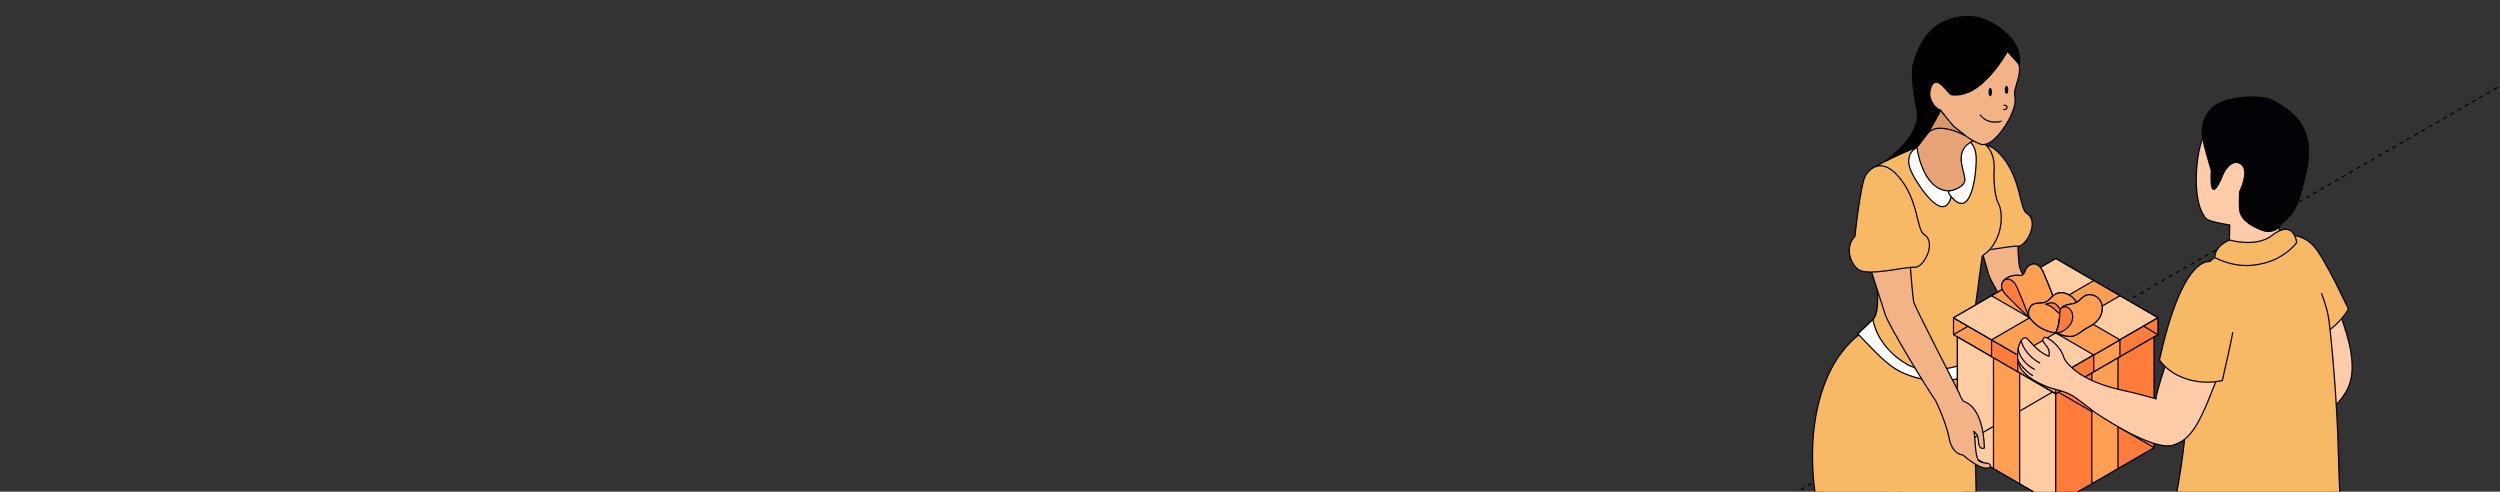<?xml version="1.0" encoding="UTF-8"?> <svg xmlns="http://www.w3.org/2000/svg" width="1200" height="236" viewBox="0 0 1200 236" fill="none"><rect x="0" y="0" width="1200" height="236" fill="#333333" stroke="none"/><g clip-path="url(#clip0_2880_3939)"><path d="M1600.5 -189.943L-59 768.057" stroke="black" stroke-width="0.6" stroke-linejoin="round" stroke-dasharray="2 2"></path><path d="M1001.63 177.16C993.63 172.601 989.015 166.18 988.979 166.162C984.236 153.559 971.556 134.908 969.414 128.227C968.503 125.386 967.483 90.107 967.483 90.107L943.48 93.7C943.48 93.7 952.802 125.745 954.564 131.782C956.127 137.126 972.952 163.007 979.766 173.311C980.657 174.66 981.384 175.755 981.874 176.484H981.929C982.364 177.231 982.764 178.071 983.109 178.948C984.745 190.418 994.593 192.791 994.593 192.791C996.756 190.089 992.049 187.739 992.049 187.739C991.431 186.826 991.232 186.022 991.195 185.221C992.976 185.694 994.593 186.132 995.375 186.715C997.646 188.358 996.792 190.327 994.593 193.427C992.395 196.51 996.337 197.987 996.337 197.987C1006.68 200.632 1007.49 188.596 1007.49 188.596C1007.55 184.857 1004.61 178.874 1001.64 177.177L1001.63 177.16Z" fill="#F2B387" stroke="black" stroke-width="0.6" stroke-miterlimit="10" stroke-linecap="round" stroke-linejoin="round"></path><path d="M945.079 73.748C945.079 73.748 951.094 63.443 960.76 74.806C970.427 86.15 969.192 100.211 972.916 102.473C979.112 106.249 972.662 118.559 968.374 118.176C964.085 117.794 946.26 122.645 941.409 119.289C937.757 116.754 934.45 108.784 939.701 103.312C939.701 103.312 942.499 76.52 945.061 73.766L945.079 73.748Z" fill="#F7B965" stroke="black" stroke-width="0.6" stroke-miterlimit="10" stroke-linecap="round" stroke-linejoin="round"></path><path d="M937.684 208.146C937.684 208.146 953.165 267.311 942.899 277.618C932.633 287.903 898.036 334.866 891.786 345.682L888.261 355.275C888.261 355.275 877.086 360.567 880.72 347.687C880.72 347.687 895.947 308.44 895.947 303.844C895.947 299.247 907.758 273.075 920.295 267.839L902.542 228.045L937.666 208.146H937.684Z" fill="#F1B287" stroke="black" stroke-width="0.6" stroke-miterlimit="10" stroke-linecap="round" stroke-linejoin="round"></path><path d="M937.684 208.146C937.684 208.146 953.165 267.311 942.899 277.618C932.633 287.903 898.036 334.866 891.786 345.682L888.261 355.275C888.261 355.275 877.086 360.567 880.72 347.687C880.72 347.687 895.947 308.44 895.947 303.844C895.947 299.247 907.758 273.075 920.295 267.839L902.542 228.045L937.666 208.146H937.684Z" fill="#F1B287" stroke="black" stroke-width="0.6" stroke-miterlimit="10" stroke-linecap="round" stroke-linejoin="round"></path><path fill-rule="evenodd" clip-rule="evenodd" d="M947.477 152.409C947.659 156.787 942.953 182.212 945.897 191.659C945.897 191.659 910.283 209.077 882.337 181.262L882.552 171.281C882.552 171.281 891.143 162.167 899.035 153.285C899.035 153.285 906.376 148.361 894.493 108.181C894.493 108.181 889.75 91.256 898.036 81.443C898.036 81.443 922.33 64.956 946.096 66.433C946.096 66.433 958.543 66.871 957.108 82.994C957.108 82.994 956.871 93.299 959.179 97.512C962.014 102.691 961.178 116.662 951.475 122.827L947.477 152.391V152.409Z" fill="#F7B965" stroke="black" stroke-width="0.6" stroke-miterlimit="10" stroke-linecap="round" stroke-linejoin="round"></path><path d="M920.113 70.756C920.113 70.756 912.827 73.966 918.078 83.705C923.329 93.426 934.777 108.4 937.084 91.639L920.131 70.756H920.113Z" fill="white" stroke="black" stroke-width="0.6" stroke-miterlimit="10" stroke-linecap="round" stroke-linejoin="round"></path><path d="M940.882 66.36C940.882 66.36 948.822 65.886 948.586 76.939C948.35 87.991 944.97 106.558 935.304 92.715L940.882 66.36Z" fill="white" stroke="black" stroke-width="0.6" stroke-miterlimit="10" stroke-linecap="round" stroke-linejoin="round"></path><path d="M969.375 33.652C969.259 35.994 968.944 37.009 968.18 39.596C967.597 41.569 967.455 42.281 967.178 43.26C966.283 46.427 969.187 47.456 964.772 56.52C962.864 60.423 955.636 71.814 950.04 68.951C950.04 68.951 926.364 58.628 925.564 49.162C925.564 49.162 926.582 35.264 930.343 27.914C934.105 20.564 938.72 15.676 944.952 14.253C951.185 12.812 969.928 22.551 969.375 33.652Z" fill="#F2B387" stroke="black" stroke-width="0.6" stroke-miterlimit="10" stroke-linecap="round" stroke-linejoin="round"></path><path d="M963.559 24.485C963.559 24.485 951.257 47.466 936.83 45.496C935.158 45.259 929.98 35.665 927.2 41.1C924.42 46.554 928.454 51.807 931.379 52.901C931.379 52.901 941.772 65.194 934.886 65.923C926.019 66.871 904.832 77.431 904.832 77.431C904.832 77.431 923.275 64.938 920.095 52.08C918.296 44.766 917.024 33.331 918.914 29.373C923.202 20.363 932.069 2.453 952.765 9.84C958.271 11.809 970.881 19.342 969.209 30.796L963.577 24.503L963.559 24.485Z" fill="black" stroke="black" stroke-width="0.6" stroke-miterlimit="10" stroke-linecap="round" stroke-linejoin="round"></path><path d="M935.031 91.621C937.521 91.767 943.65 89.421 943.117 85.767C942.288 80.09 937.937 72.027 947.151 67.601C947.151 67.601 933.578 59.613 931.361 52.883C931.361 52.883 929.562 57.078 926.927 61.546C925.492 63.972 920.113 70.738 920.113 70.738C920.113 70.738 922.603 90.855 935.031 91.621Z" fill="#E8A476" stroke="black" stroke-width="0.6" stroke-miterlimit="10" stroke-linecap="round" stroke-linejoin="round"></path><path fill-rule="evenodd" clip-rule="evenodd" d="M943.251 65.107C943.251 65.107 930.219 57.784 925.059 64.186C925.059 64.186 926.917 61.629 928.962 57.669C929.715 56.208 930.782 54.75 931.379 52.883C931.379 52.883 933.45 55.492 936.994 59.744C938.496 61.546 940.895 62.91 943.298 65.06L943.251 65.107Z" fill="#DB9669" stroke="black" stroke-width="0.6" stroke-miterlimit="10" stroke-linecap="round" stroke-linejoin="round"></path><path fill-rule="evenodd" clip-rule="evenodd" d="M963.558 24.485C963.558 24.485 955.018 40.042 944.497 44.365C944.497 44.365 950.457 36.066 952.873 30.668C952.873 30.668 947.386 32.09 942.317 37.544C942.317 37.544 949.512 27.823 950.402 25.324C950.402 25.324 939.355 28.881 936.611 34.99C936.611 34.99 940.336 25.251 944.842 21.02C944.842 21.02 937.102 22.588 931.96 29.154C931.96 29.154 935.049 20.509 938.719 17.19C938.719 17.19 928.725 21.075 924.873 29.72C924.873 29.72 927.69 17.263 932.196 15.548C932.196 15.548 921.53 23.5 918.096 33.167C918.096 33.167 921.148 8.308 943.643 8.107C943.643 8.107 953.328 6.319 964.212 17.354C964.212 17.354 970.499 23.391 969.19 30.814L963.558 24.521V24.485Z" fill="black" stroke="black" stroke-width="0.6" stroke-miterlimit="10" stroke-linecap="round" stroke-linejoin="round"></path><path d="M910.792 214.311C910.792 214.311 914.971 270.631 910.792 291.114C910.792 291.114 907.539 300.653 907.539 315.079C907.539 315.079 902.216 367.206 907.539 387.924C907.539 387.924 902.797 386.647 900.126 392.336C900.126 392.336 896.183 396.295 894.094 388.856C894.094 388.856 892.004 366.056 889.006 357.903C889.006 357.903 877.413 319.967 887.37 294.142C887.37 294.142 887.389 275.994 883.318 265.981C883.318 265.981 870.908 221.534 870.908 218.743L910.792 214.33V214.311Z" fill="#F1B287" stroke="black" stroke-width="0.6" stroke-miterlimit="10" stroke-linecap="round" stroke-linejoin="round"></path><path d="M892.328 160.655C892.328 160.655 887.662 163.816 882.379 171.393C877.014 179.087 860.283 209.191 877.777 266.198C877.777 266.198 886.379 272.81 909.237 271.775C932.095 270.74 948.726 257.836 948.726 257.836C948.726 257.836 948.932 210.541 945.606 173.622C945.606 173.622 936.879 184.331 916.584 177.28C909.694 174.887 902.275 167.08 892.328 160.655Z" fill="#F7B965" stroke="black" stroke-width="0.6" stroke-miterlimit="10" stroke-linecap="round" stroke-linejoin="round"></path><path d="M899.017 153.285C899.017 153.285 900.453 166.308 915.534 174.971C921.749 178.546 934.395 178.399 945.624 173.622L946.332 179.277C946.332 179.277 932.469 187.773 912.663 178.62C905.795 175.446 899.89 168.588 891.804 160.289L899.036 153.304L899.017 153.285Z" fill="white" stroke="black" stroke-width="0.6" stroke-miterlimit="10" stroke-linecap="round" stroke-linejoin="round"></path><path d="M986.749 189.093L937.688 160.662V152.541L986.749 180.972V189.093Z" fill="#FF9F54" stroke="black" stroke-width="0.6" stroke-miterlimit="10" stroke-linecap="round" stroke-linejoin="round"></path><path d="M986.749 180.973L937.688 152.541L986.749 124.11L1035.81 152.541L986.749 180.973Z" fill="#4FC3F7" stroke="black" stroke-width="0.6" stroke-miterlimit="10" stroke-linecap="round" stroke-linejoin="round"></path><path d="M986.749 180.973L937.688 152.541L986.749 124.11L1035.81 152.541L986.749 180.973Z" fill="#FFCDA1" stroke="black" stroke-width="0.6" stroke-miterlimit="10" stroke-linecap="round" stroke-linejoin="round"></path><path d="M986.75 180.972V189.093L1035.81 160.662V152.541L986.75 180.972Z" fill="#039BE5" stroke="black" stroke-width="0.6" stroke-miterlimit="10" stroke-linecap="round" stroke-linejoin="round"></path><path d="M986.749 242.231L939.561 214.883V161.745L986.749 189.094V242.231Z" fill="#4FC3F7" stroke="black" stroke-width="0.6" stroke-miterlimit="10" stroke-linecap="round" stroke-linejoin="round"></path><path d="M986.749 242.231L939.561 214.883V161.745L986.749 189.094V242.231Z" fill="#FFCDA1" stroke="black" stroke-width="0.6" stroke-miterlimit="10" stroke-linecap="round" stroke-linejoin="round"></path><path d="M986.75 189.094V242.231L1033.95 214.883V161.745L986.75 189.094Z" fill="#0288D1" stroke="black" stroke-width="0.6" stroke-miterlimit="10" stroke-linecap="round" stroke-linejoin="round"></path><path d="M1035.81 152.541L986.75 180.972V189.093L1035.81 160.662V152.541Z" fill="#FF7C3A" stroke="black" stroke-width="0.6" stroke-miterlimit="10" stroke-linecap="round" stroke-linejoin="round"></path><path d="M1033.95 214.883V161.745L986.75 189.094V242.231L1033.95 214.883Z" fill="#FF7C3A" stroke="black" stroke-width="0.6" stroke-miterlimit="10" stroke-linecap="round" stroke-linejoin="round"></path><path d="M955.942 171.241L968.504 178.523V170.394L955.942 163.12V171.241Z" fill="#FF7C3A" stroke="black" stroke-width="0.6" stroke-miterlimit="10" stroke-linecap="round" stroke-linejoin="round"></path><path d="M956.87 224.915L969.432 232.197V179.06L956.87 171.786V224.915Z" fill="#FF9F54" stroke="black" stroke-width="0.6" stroke-miterlimit="10" stroke-linecap="round" stroke-linejoin="round"></path><path d="M1017.56 171.241L1005 178.523V170.394L1017.56 163.12V171.241Z" fill="#FF9F54" stroke="black" stroke-width="0.6" stroke-miterlimit="10" stroke-linecap="round" stroke-linejoin="round"></path><path d="M1016.63 224.915L1004.07 232.197V179.06L1016.63 171.786V224.915Z" fill="#FF9F54" stroke="black" stroke-width="0.6" stroke-miterlimit="10" stroke-linecap="round" stroke-linejoin="round"></path><path d="M1017.56 141.962L1005 134.681L955.942 163.12L967.142 169.605L968.504 170.394L1017.56 141.962Z" fill="#FF9F54" stroke="black" stroke-width="0.6" stroke-miterlimit="10" stroke-linecap="round" stroke-linejoin="round"></path><path d="M955.942 141.962L968.504 134.681L1017.56 163.12L1006.37 169.605L1005 170.394L955.942 141.962Z" fill="#FF9F54" stroke="black" stroke-width="0.6" stroke-miterlimit="10" stroke-linecap="round" stroke-linejoin="round"></path><path d="M981.065 131.384C980.489 130.076 979.879 128.733 978.826 127.769C977.773 126.804 976.152 126.317 974.889 126.98C971.212 128.473 972.566 132.551 969.482 132.232C963.723 131.636 961.5 135.009 961.5 135.009L974.07 152.542L986.64 145.243C984.259 139.161 982.98 135.738 981.065 131.384Z" fill="#FFD54F" stroke="black" stroke-width="0.6" stroke-miterlimit="10" stroke-linecap="round" stroke-linejoin="round"></path><path d="M981.065 131.384C980.489 130.076 979.879 128.733 978.826 127.769C977.773 126.804 976.152 126.317 974.889 126.98C971.212 128.473 972.566 132.551 969.482 132.232C963.723 131.636 961.5 135.009 961.5 135.009L974.07 152.542L986.64 145.243C984.259 139.161 982.98 135.738 981.065 131.384Z" fill="#FF9F54" stroke="black" stroke-width="0.6" stroke-miterlimit="10" stroke-linecap="round" stroke-linejoin="round"></path><path d="M963.866 142.55C962.704 141.392 961.5 140.176 960.982 138.615C960.464 137.055 960.873 135.05 962.328 134.286C963.59 133.615 965.211 134.11 966.264 135.075C967.318 136.04 967.928 137.382 968.504 138.691C970.418 143.045 971.697 146.467 974.079 152.55C970.435 149.32 967.184 145.847 963.874 142.558L963.866 142.55Z" fill="#FF7C3A" stroke="black" stroke-width="0.6" stroke-miterlimit="10" stroke-linecap="round" stroke-linejoin="round"></path><path d="M998.743 147.936C997.398 145.763 995.969 143.549 993.896 142.055C991.823 140.562 988.94 139.925 986.7 141.158C984.852 142.173 983.716 144.262 981.76 145.042C979.646 145.881 976.896 145.034 975.208 146.56C973.762 147.878 973.101 150.78 974.205 152.399C977.021 156.527 981.794 159.178 986.742 159.782C991.739 160.386 996.152 156.049 1000.14 152.962C1000.5 151.284 999.638 149.388 998.735 147.936H998.743Z" fill="#FFD54F" stroke="black" stroke-width="0.6" stroke-miterlimit="10" stroke-linecap="round" stroke-linejoin="round"></path><path d="M998.743 147.936C997.398 145.763 995.969 143.549 993.896 142.055C991.823 140.562 988.94 139.925 986.7 141.158C984.852 142.173 983.716 144.262 981.76 145.042C979.646 145.881 976.896 145.034 975.208 146.56C973.762 147.878 973.101 150.78 974.205 152.399C977.021 156.527 981.794 159.178 986.742 159.782C991.739 160.386 996.152 156.049 1000.14 152.962C1000.5 151.284 999.638 149.388 998.735 147.936H998.743Z" fill="#FF9F54" stroke="black" stroke-width="0.6" stroke-miterlimit="10" stroke-linecap="round" stroke-linejoin="round"></path><path d="M988.739 149.564C988.798 147.903 990.469 146.77 992.074 146.351C993.67 145.931 995.409 145.914 996.863 145.109C998.292 144.312 999.253 142.852 1000.68 142.055C1003.02 140.747 1006.23 141.711 1007.8 143.884C1009.37 146.057 1009.42 149.127 1008.27 151.56C1007.13 153.993 1004.94 155.814 1002.5 156.947C1000.07 158.079 997.189 161.099 994.523 161.409C991.856 161.72 989.516 160.671 986.75 159.79C988.396 156.46 988.614 153.288 988.739 149.572V149.564Z" fill="#FFD54F" stroke="black" stroke-width="0.6" stroke-miterlimit="10" stroke-linecap="round" stroke-linejoin="round"></path><path d="M988.739 149.564C988.798 147.903 990.469 146.77 992.074 146.351C993.67 145.931 995.409 145.914 996.863 145.109C998.292 144.312 999.253 142.852 1000.68 142.055C1003.02 140.747 1006.23 141.711 1007.8 143.884C1009.37 146.057 1009.42 149.127 1008.27 151.56C1007.13 153.993 1004.94 155.814 1002.5 156.947C1000.07 158.079 997.189 161.099 994.523 161.409C991.856 161.72 989.516 160.671 986.75 159.79C988.396 156.46 988.614 153.288 988.739 149.572V149.564Z" fill="#FF9F54" stroke="black" stroke-width="0.6" stroke-miterlimit="10" stroke-linecap="round" stroke-linejoin="round"></path><path d="M981.826 145.989C983.289 146.342 984.651 147.197 985.83 148.17C987.468 149.521 988.931 151.115 990.769 152.172C990.477 150.603 988.931 148.397 987.56 146.694C986.515 145.394 984.751 145.025 983.214 145.645C983.214 145.645 983.197 145.645 983.188 145.654C982.762 145.822 982.303 145.922 981.835 145.989H981.826Z" fill="#FF7C3A" stroke="black" stroke-width="0.6" stroke-miterlimit="10" stroke-linecap="round" stroke-linejoin="round"></path><path d="M994.038 148.984C993.411 148.036 992.391 147.298 991.263 147.248C990.544 147.214 989.801 147.525 989.316 148.045C988.981 148.489 988.764 148.993 988.739 149.572C988.614 153.288 988.396 156.459 986.75 159.79C987.017 159.874 989.007 159.521 989.7 159.177C991.573 158.246 993.269 156.853 994.205 154.974C995.141 153.095 995.2 150.729 994.038 148.984Z" fill="#FF7C3A" stroke="black" stroke-width="0.6" stroke-miterlimit="10" stroke-linecap="round" stroke-linejoin="round"></path><path d="M1004.08 197.579L988.174 188.358" stroke="black" stroke-width="0.6" stroke-miterlimit="10" stroke-linecap="round" stroke-linejoin="round"></path><path d="M1033.94 214.878L1016.7 204.889" stroke="black" stroke-width="0.6" stroke-miterlimit="10" stroke-linecap="round" stroke-linejoin="round"></path><path d="M969.643 197.218L985.143 188.203" stroke="black" stroke-width="0.6" stroke-miterlimit="10" stroke-linecap="round" stroke-linejoin="round"></path><path d="M939.73 214.614L956.789 204.693" stroke="black" stroke-width="0.6" stroke-miterlimit="10" stroke-linecap="round" stroke-linejoin="round"></path><path d="M1035.65 160.607L1028.96 156.56" stroke="black" stroke-width="0.6" stroke-miterlimit="10" stroke-linecap="round" stroke-linejoin="round"></path><path d="M937.707 160.587L944.62 156.619" stroke="black" stroke-width="0.6" stroke-miterlimit="10" stroke-linecap="round" stroke-linejoin="round"></path><path d="M949.915 221.251C947.84 219.332 948.242 209.611 947.443 207.147C947.297 206.692 948.354 207.856 948.894 208.598C949.112 208.781 949.53 210.318 949.595 211.181C949.595 211.181 949.496 216.223 952.476 215.072C952.476 215.072 952.692 195.834 942.444 192.626C941.027 190.782 940.391 188.63 940.391 188.63C940.391 188.63 919.549 147.972 918.695 145.346C917.86 142.738 915.77 112.084 915.77 112.084L893.675 116.042C893.675 116.042 903.141 145.424 904.904 150.968C906.685 156.495 925 186.551 929.089 192.298C929.089 192.298 933.631 201.417 935.521 209.824C935.521 209.824 936.274 217.645 942.288 218.429C942.288 218.429 951.441 226.869 955.398 224.212C955.398 224.212 955.883 222.397 953.539 222.317C951.48 222.246 949.915 221.251 949.915 221.251Z" fill="#F2B387" stroke="black" stroke-width="0.6" stroke-miterlimit="10" stroke-linecap="round" stroke-linejoin="round"></path><path d="M895.746 83.851C895.746 83.851 901.761 73.546 911.427 84.909C921.094 96.253 919.858 110.315 923.583 112.577C929.779 116.352 923.329 128.663 919.041 128.28C914.752 127.897 896.927 132.748 892.076 129.393C888.424 126.857 885.117 118.887 890.368 113.416C890.368 113.416 893.166 86.623 895.728 83.851H895.746Z" fill="#F7B965" stroke="black" stroke-width="0.6" stroke-miterlimit="10" stroke-linecap="round" stroke-linejoin="round"></path><path d="M961.978 50.479C963.867 50.456 963.78 52.744 961.825 52.618" stroke="black" stroke-width="0.6" stroke-miterlimit="10" stroke-linecap="round" stroke-linejoin="round"></path><path d="M960.602 58.136C959.629 58.69 957.461 58.608 956.335 58.537C954.896 58.445 952.071 57.376 950.541 55.204" stroke="black" stroke-width="0.6" stroke-miterlimit="10" stroke-linecap="round" stroke-linejoin="round"></path><path d="M962.285 43.128C962.285 42.013 962.661 41.107 963.126 41.107C963.59 41.107 963.967 42.013 963.967 43.128C963.967 44.245 963.59 45.149 963.126 45.149C962.661 45.149 962.285 44.245 962.285 43.128Z" fill="black"></path><path d="M954.479 44.224C954.479 43.108 954.855 42.203 955.319 42.203C955.784 42.203 956.16 43.108 956.16 44.224C956.16 45.34 955.784 46.245 955.319 46.245C954.855 46.245 954.479 45.34 954.479 44.224Z" fill="black"></path><path d="M1091.62 184.259C1089.38 169.782 1089.89 155.361 1093.31 140.038L1119.06 140.658C1119.06 140.658 1126.53 156.938 1128.44 169.106C1130.34 181.274 1127.54 187.076 1122.71 192.822C1117.89 198.568 1100.72 190.907 1100.1 190.456C1099.93 190.344 1096.56 187.865 1091.62 184.259Z" fill="#FFCBA8" stroke="black" stroke-width="0.6" stroke-miterlimit="10" stroke-linecap="round" stroke-linejoin="round"></path><path d="M1047.8 226.058C1047.8 226.058 1030.46 320.021 1030.46 349.538C1030.46 401.589 1030.91 456.4 1030.91 456.4C1030.91 456.4 1039.5 465.472 1047.86 465.472C1066.65 465.472 1068.56 456.006 1068.56 456.006C1068.56 456.006 1068.84 393.986 1070.47 365.818C1071.59 346.216 1072.77 318.613 1080.57 295.797C1080.79 319.174 1080.74 326.668 1082.65 352.187C1084.05 371 1091.85 421.419 1092.3 424.686C1098.25 431.898 1116.76 436.91 1126.13 426.318C1125.41 418.039 1120.19 359.735 1120.86 329.541C1121.48 301.768 1128.55 236.029 1112.72 223.241C1099.03 212.2 1047.74 226.001 1047.74 226.001L1047.8 226.058Z" fill="#F78146" stroke="black" stroke-width="0.6" stroke-miterlimit="10" stroke-linecap="round" stroke-linejoin="round"></path><path d="M1095.72 166.177C1096.56 152.319 1098.69 144.263 1098.69 144.263L1089.49 114.857C1089.49 114.857 1102.4 108.266 1111.15 118.744C1114.8 123.082 1121.48 136.151 1127.26 148.319C1122.77 156.149 1110.59 166.74 1095.72 166.233V166.177Z" fill="#F7B965" stroke="black" stroke-width="0.6" stroke-miterlimit="10" stroke-linecap="round" stroke-linejoin="round"></path><path d="M1069.97 57.173C1076.87 52.385 1090.17 53.85 1095.89 66.074C1099.09 72.834 1094.6 91.029 1093.87 103.816C1093.31 114.126 1096.73 120.041 1096.73 120.041L1087.92 123.702C1079.11 127.364 1069.97 123.702 1069.97 123.702L1070.25 107.985C1070.25 107.985 1060.76 106.577 1059.14 105.056C1055.15 101.394 1053.02 90.466 1054.87 76.383C1057.62 55.427 1067.44 58.976 1069.97 57.23V57.173Z" fill="#FFCBA8" stroke="black" stroke-width="0.6" stroke-miterlimit="10" stroke-linecap="round" stroke-linejoin="round"></path><path d="M1114.38 140.889C1116.1 145.528 1117.45 150.117 1117.94 154.01C1119.23 164.262 1121.85 192.845 1122.43 217.795C1122.83 235.37 1123.81 245.729 1124.31 274.861C1113.03 286.523 1078.98 290.555 1064.55 286.666C1055.97 284.357 1043.4 278.271 1037.62 271.174C1040.26 258.387 1056.83 192.709 1046.17 169.951L1046.23 169.895C1041.01 158.741 1052.79 138.574 1056.1 131.307C1059.41 124.041 1069.96 119.646 1069.96 119.646L1102.06 114.858" fill="#F7B965"></path><path d="M1114.38 140.889C1116.1 145.528 1117.45 150.117 1117.94 154.01C1119.23 164.262 1121.85 192.845 1122.43 217.795C1122.83 235.37 1123.81 245.729 1124.31 274.861C1113.03 286.523 1078.98 290.555 1064.55 286.666C1055.97 284.357 1043.4 278.271 1037.62 271.174C1040.26 258.387 1056.83 192.709 1046.17 169.951L1046.23 169.895C1041.01 158.741 1052.79 138.574 1056.1 131.307C1059.41 124.041 1069.96 119.646 1069.96 119.646L1102.06 114.858" stroke="black" stroke-width="0.6" stroke-miterlimit="10" stroke-linecap="round" stroke-linejoin="round"></path><path d="M1070.13 115.196C1070.13 115.196 1082.93 118.97 1090.5 113.055C1101.22 104.661 1102.4 116.491 1102.4 116.491C1102.4 116.491 1097.85 122.801 1088.93 125.673C1080.01 128.546 1071.93 127.983 1063.12 123.645C1063.06 117.843 1070.13 115.252 1070.13 115.252V115.196Z" fill="#F7B965" stroke="black" stroke-width="0.6" stroke-miterlimit="10" stroke-linecap="round" stroke-linejoin="round"></path><path d="M1061.44 81.903C1060.37 78.411 1058.01 70.186 1057.4 66.919C1056.72 63.089 1056.5 57.399 1061.72 51.991C1066.93 46.583 1084.95 44.781 1091.51 48.611C1098.02 52.386 1111.94 59.314 1107.06 81.903C1103.13 100.155 1100.55 103.045 1095.05 107.327C1092.46 112.314 1087.06 110.903 1087.06 110.903C1087.06 110.903 1075.86 107.76 1075.02 100.832C1074.74 98.634 1075.02 92.044 1075.02 92.044C1075.02 92.044 1079.84 82.467 1076.08 79.087C1072.1 75.481 1068.06 81.227 1067.1 83.537C1063.85 91.706 1060.65 95.536 1061.44 81.847V81.903Z" fill="#000206" stroke="black" stroke-width="0.6" stroke-miterlimit="10" stroke-linecap="round" stroke-linejoin="round"></path><path d="M1040.9 212.144C1030.46 203.976 1033.55 193.217 1039.1 176.204L1042.52 165.444L1066.6 175.303C1066.6 175.303 1060.54 191.639 1056.95 199.075C1051.9 209.666 1047.24 212.801 1042.13 213.759C1041.57 213.872 1041.35 212.257 1040.84 212.201L1040.9 212.144Z" fill="#FFCBA8" stroke="black" stroke-width="0.6" stroke-miterlimit="10" stroke-linecap="round" stroke-linejoin="round"></path><path d="M1071.71 159.667C1070.75 164.795 1068.9 173.213 1066.71 182.682C1055.26 185.161 1042.92 181.556 1036.52 172.825C1041.18 151.7 1048.59 129.102 1058.75 125.722C1059.24 125.561 1060.81 125.512 1060.81 125.512" fill="#F7B965"></path><path d="M1071.71 159.667C1070.75 164.795 1068.9 173.213 1066.71 182.682C1055.26 185.161 1042.92 181.556 1036.52 172.825C1041.18 151.7 1048.59 129.102 1058.75 125.722C1059.24 125.561 1060.81 125.512 1060.81 125.512" stroke="black" stroke-width="0.6" stroke-miterlimit="10" stroke-linecap="round" stroke-linejoin="round"></path><path d="M1034.99 191.44C1030.14 190.045 1024.45 188.559 1018.17 187.189C1012.67 186.006 1005.55 183.753 999.878 180.429C995.557 177.894 991.335 173.916 990.634 171.539C988.833 165.426 982.088 161.311 981.319 161.963C978.402 164.217 984.814 165.873 983.467 170.999C976.597 168.315 973.597 161.887 972.059 162.092C968.988 162.5 967.514 170.319 969.076 174.96C970.672 179.705 977.283 183.585 982.486 185.587C986.196 187.014 989.757 187.315 994.119 189.547C996.46 190.744 1005.54 197.951 1005.54 197.951C1013.6 203.285 1036.07 217.44 1044.15 213.271C1044.97 212.852 1046.09 212.614 1046.75 212.052" fill="#FFCBA8"></path><path d="M1034.99 191.44C1030.14 190.045 1024.45 188.559 1018.17 187.189C1012.67 186.006 1005.55 183.753 999.878 180.429C995.557 177.894 991.335 173.916 990.634 171.539C988.833 165.426 982.088 161.311 981.319 161.963C978.402 164.217 984.814 165.873 983.467 170.999C976.597 168.315 973.597 161.887 972.059 162.092C968.988 162.5 967.514 170.319 969.076 174.96C970.672 179.705 977.283 183.585 982.486 185.587C986.196 187.014 989.757 187.315 994.119 189.547C996.46 190.744 1005.54 197.951 1005.54 197.951C1013.6 203.285 1036.07 217.44 1044.15 213.271C1044.97 212.852 1046.09 212.614 1046.75 212.052" stroke="black" stroke-width="0.6" stroke-miterlimit="10" stroke-linecap="round" stroke-linejoin="round"></path><path d="M970.097 163.656C970.523 164.941 972.314 170.537 979.077 174.216" stroke="black" stroke-width="0.6" stroke-miterlimit="10" stroke-linecap="round" stroke-linejoin="round"></path><path d="M968.768 166.833C968.768 171.196 972.87 175.442 976.543 177.286" stroke="black" stroke-width="0.6" stroke-miterlimit="10" stroke-linecap="round" stroke-linejoin="round"></path><path d="M968.551 172.553C969.267 174.976 973.46 179.067 975.64 180.254" stroke="black" stroke-width="0.6" stroke-miterlimit="10" stroke-linecap="round" stroke-linejoin="round"></path></g><defs><clipPath id="clip0_2880_3939"><rect width="1200" height="236" rx="30" fill="white"></rect></clipPath></defs></svg> 
